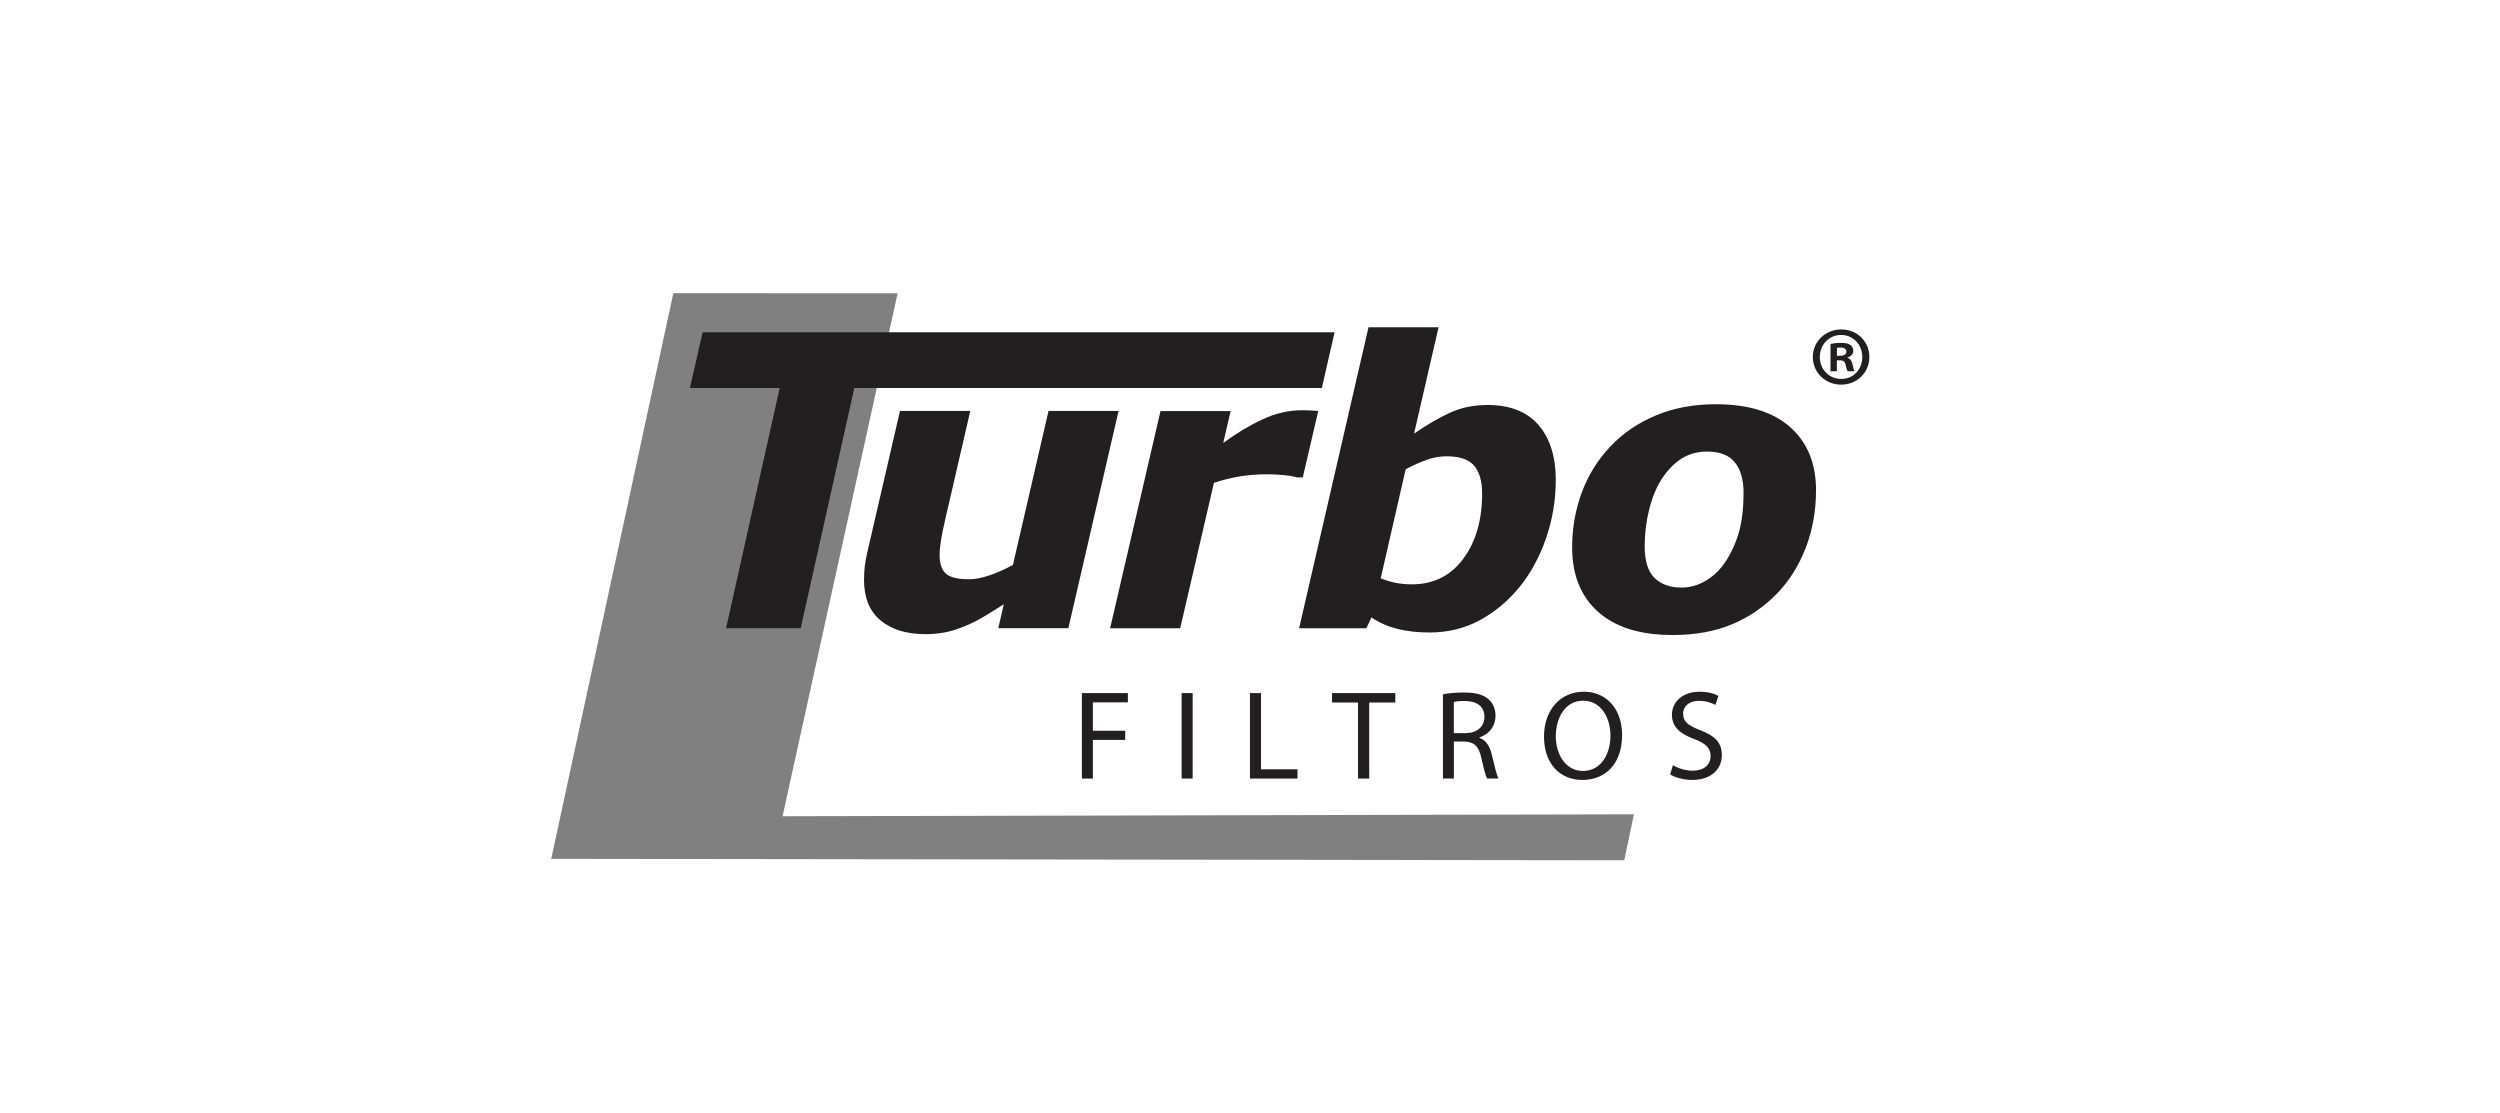 <svg xmlns="http://www.w3.org/2000/svg" id="Capa_1" data-name="Capa 1" viewBox="0 0 686.01 305.36"><defs><style>      .cls-1 {        fill-rule: evenodd;      }      .cls-1, .cls-2, .cls-3 {        stroke-width: 0px;      }      .cls-1, .cls-3 {        fill: #231f20;      }      .cls-2 {        fill: gray;      }    </style></defs><polygon class="cls-2" points="184.76 80.46 151.26 235.67 445.71 236.07 448.36 223.45 214.74 223.98 246.31 80.47 184.76 80.46"></polygon><polygon class="cls-1" points="366.22 91.17 192.81 91.17 189.31 106.46 213.95 106.46 199.24 172.38 219.72 172.38 234.43 106.46 362.72 106.46 366.22 91.17"></polygon><path class="cls-1" d="M287.72,112.77l-9.77,42.25c-2.37,1.27-4.57,2.25-6.61,2.92-2.03.67-3.83,1.01-5.39,1.01-3.15,0-5.29-.52-6.42-1.57-1.13-1.04-1.7-2.73-1.7-5.07,0-1.13.13-2.51.4-4.14.26-1.63.66-3.57,1.19-5.84l6.83-29.57h-19.29l-8.97,38.8c-.32,1.38-.55,2.65-.69,3.8-.14,1.15-.21,2.4-.21,3.74,0,4.92,1.51,8.63,4.54,11.15,3.02,2.51,7.15,3.77,12.39,3.77,1.66,0,3.34-.15,5.04-.45,1.7-.3,3.57-.88,5.62-1.72,1.63-.64,3.35-1.49,5.17-2.57,1.82-1.08,3.69-2.24,5.6-3.48l-1.52,6.58h19.23l13.78-59.61h-19.23Z"></path><path class="cls-1" d="M361.74,112.78c-.64-.07-1.37-.12-2.2-.16-.83-.04-1.58-.05-2.25-.05-3.64,0-7.26.83-10.84,2.5-3.59,1.66-7.18,3.82-10.79,6.48l2.03-8.76h-19.24l-13.83,59.61h19.23l9.26-39.91c2.47-.81,4.87-1.41,7.21-1.78,2.33-.37,4.75-.56,7.26-.56,1.52,0,3.05.07,4.61.21,1.55.14,2.76.35,3.6.64h1.7s4.24-18.21,4.24-18.21Z"></path><path class="cls-1" d="M426.92,131.83h0c0-6.47-1.58-11.54-4.75-15.21-3.17-3.66-7.83-5.49-13.99-5.49-3.82,0-7.28.72-10.37,2.15-3.1,1.43-6.36,3.34-9.79,5.71l6.73-29.19h-19.23l-19.04,82.59h18.46l1.39-2.97c2.05,1.41,4.4,2.46,7.03,3.13,2.64.67,5.62,1.01,8.94,1.01,5.06,0,9.68-1.14,13.85-3.42,4.17-2.28,7.82-5.35,10.93-9.21,3.04-3.79,5.44-8.23,7.19-13.32,1.75-5.1,2.63-10.35,2.63-15.76h0ZM406.7,135.39c0,7.32-1.73,13.32-5.2,17.97-3.46,4.65-8.15,6.98-14.05,6.98-1.73,0-3.29-.15-4.66-.45-1.38-.3-2.69-.7-3.92-1.19l6.85-29.94c2.02-1.06,3.93-1.92,5.74-2.57,1.8-.65,3.65-.98,5.52-.98,3.58,0,6.09.87,7.54,2.6,1.45,1.73,2.18,4.26,2.18,7.59h0Z"></path><path class="cls-1" d="M498.33,134.59h0c0-7.39-2.36-13.19-7.09-17.38-4.72-4.19-11.54-6.29-20.46-6.29-6.09,0-11.58,1.04-16.48,3.11-4.9,2.07-9.03,4.89-12.39,8.47-3.47,3.64-6.09,7.86-7.86,12.63-1.77,4.78-2.65,9.82-2.65,15.13,0,7.5,2.37,13.37,7.11,17.62,4.74,4.25,11.55,6.37,20.43,6.37,6.23,0,11.68-.98,16.35-2.95,4.67-1.96,8.78-4.77,12.31-8.41,3.4-3.5,6.03-7.7,7.91-12.58,1.87-4.88,2.81-10.12,2.81-15.71M478.43,135.28c0,4.21-.42,7.79-1.25,10.72-.83,2.94-2.06,5.64-3.69,8.12-1.49,2.23-3.29,3.97-5.41,5.23-2.12,1.26-4.34,1.88-6.63,1.88-3.15,0-5.63-.88-7.43-2.63-1.8-1.75-2.71-4.66-2.71-8.73,0-3.47.42-6.85,1.25-10.14.83-3.29,1.97-6.05,3.42-8.28,1.56-2.41,3.35-4.26,5.39-5.57,2.04-1.31,4.4-1.96,7.09-1.96,3.47,0,6,.98,7.59,2.95,1.59,1.96,2.39,4.77,2.39,8.41Z"></path><polygon class="cls-1" points="296.87 213.64 299.89 213.64 299.89 203.03 308.76 203.03 308.76 200.52 299.89 200.52 299.89 192.73 309.49 192.73 309.49 190.19 296.87 190.19 296.87 213.64"></polygon><rect class="cls-3" x="324.24" y="190.19" width="3.03" height="23.45"></rect><polygon class="cls-1" points="342.99 213.64 356.04 213.64 356.04 211.1 346.02 211.1 346.02 190.19 342.99 190.19 342.99 213.64"></polygon><polygon class="cls-1" points="372.65 213.64 375.71 213.64 375.71 192.77 382.88 192.77 382.88 190.19 365.52 190.19 365.52 192.77 372.65 192.77 372.65 213.64"></polygon><path class="cls-1" d="M398.95,192.63h0c.49-.14,1.53-.28,2.99-.28,3.2.03,5.39,1.36,5.39,4.38,0,2.68-2.05,4.45-5.29,4.45h-3.1v-8.56ZM395.92,213.64h3.03v-10.16h2.85c2.75.1,4,1.32,4.7,4.56.66,2.92,1.18,4.9,1.57,5.6h3.13c-.49-.9-1.04-3.17-1.81-6.44-.56-2.44-1.63-4.1-3.44-4.73v-.1c2.47-.83,4.42-2.89,4.42-5.98,0-1.81-.66-3.41-1.84-4.45-1.46-1.32-3.55-1.91-6.78-1.91-2.09,0-4.28.17-5.81.49v23.13Z"></path><path class="cls-1" d="M434.43,192.28h0c5.04,0,7.48,4.87,7.48,9.53,0,5.32-2.71,9.74-7.51,9.74-4.77,0-7.48-4.49-7.48-9.5s2.5-9.78,7.51-9.78h0ZM434.57,189.81c-6.26,0-10.89,4.87-10.89,12.31s4.35,11.9,10.54,11.9,10.89-4.28,10.89-12.35c0-6.96-4.14-11.86-10.54-11.86Z"></path><path class="cls-1" d="M458.29,212.49c1.25.84,3.72,1.53,5.98,1.53,5.53,0,8.21-3.17,8.21-6.78s-2.02-5.36-5.98-6.89c-3.23-1.25-4.66-2.33-4.66-4.52,0-1.6,1.22-3.51,4.42-3.51,2.12,0,3.69.7,4.45,1.11l.83-2.47c-1.04-.59-2.78-1.15-5.18-1.15-4.56,0-7.58,2.71-7.58,6.37,0,3.3,2.37,5.29,6.19,6.64,3.17,1.22,4.42,2.47,4.42,4.66,0,2.37-1.81,4-4.9,4-2.09,0-4.07-.7-5.43-1.53l-.77,2.54Z"></path><path class="cls-1" d="M505.22,91.92h0c3.36,0,5.8,2.72,5.8,6.03,0,3.36-2.44,6.08-5.76,6.03-3.41,0-5.89-2.67-5.89-6.03,0-3.32,2.49-6.03,5.8-6.03h.05ZM505.22,90.4h0c-4.33,0-7.78,3.36-7.78,7.55,0,4.28,3.45,7.6,7.78,7.6,4.37,0,7.74-3.32,7.74-7.6s-3.36-7.55-7.69-7.55h-.05ZM504.07,95.46h0c.18-.05.51-.09.97-.09,1.11,0,1.61.46,1.61,1.15,0,.78-.78,1.11-1.75,1.11h-.83v-2.16ZM504.02,98.87h.83c.97,0,1.43.37,1.57,1.2.23.88.37,1.52.6,1.8h1.89c-.18-.23-.32-.69-.55-1.84-.23-1.01-.64-1.61-1.38-1.84v-.09c.92-.28,1.57-.92,1.57-1.8,0-.69-.32-1.29-.74-1.61-.55-.37-1.2-.6-2.62-.6-1.24,0-2.21.14-2.9.28v7.51h1.75v-2.99Z"></path></svg>